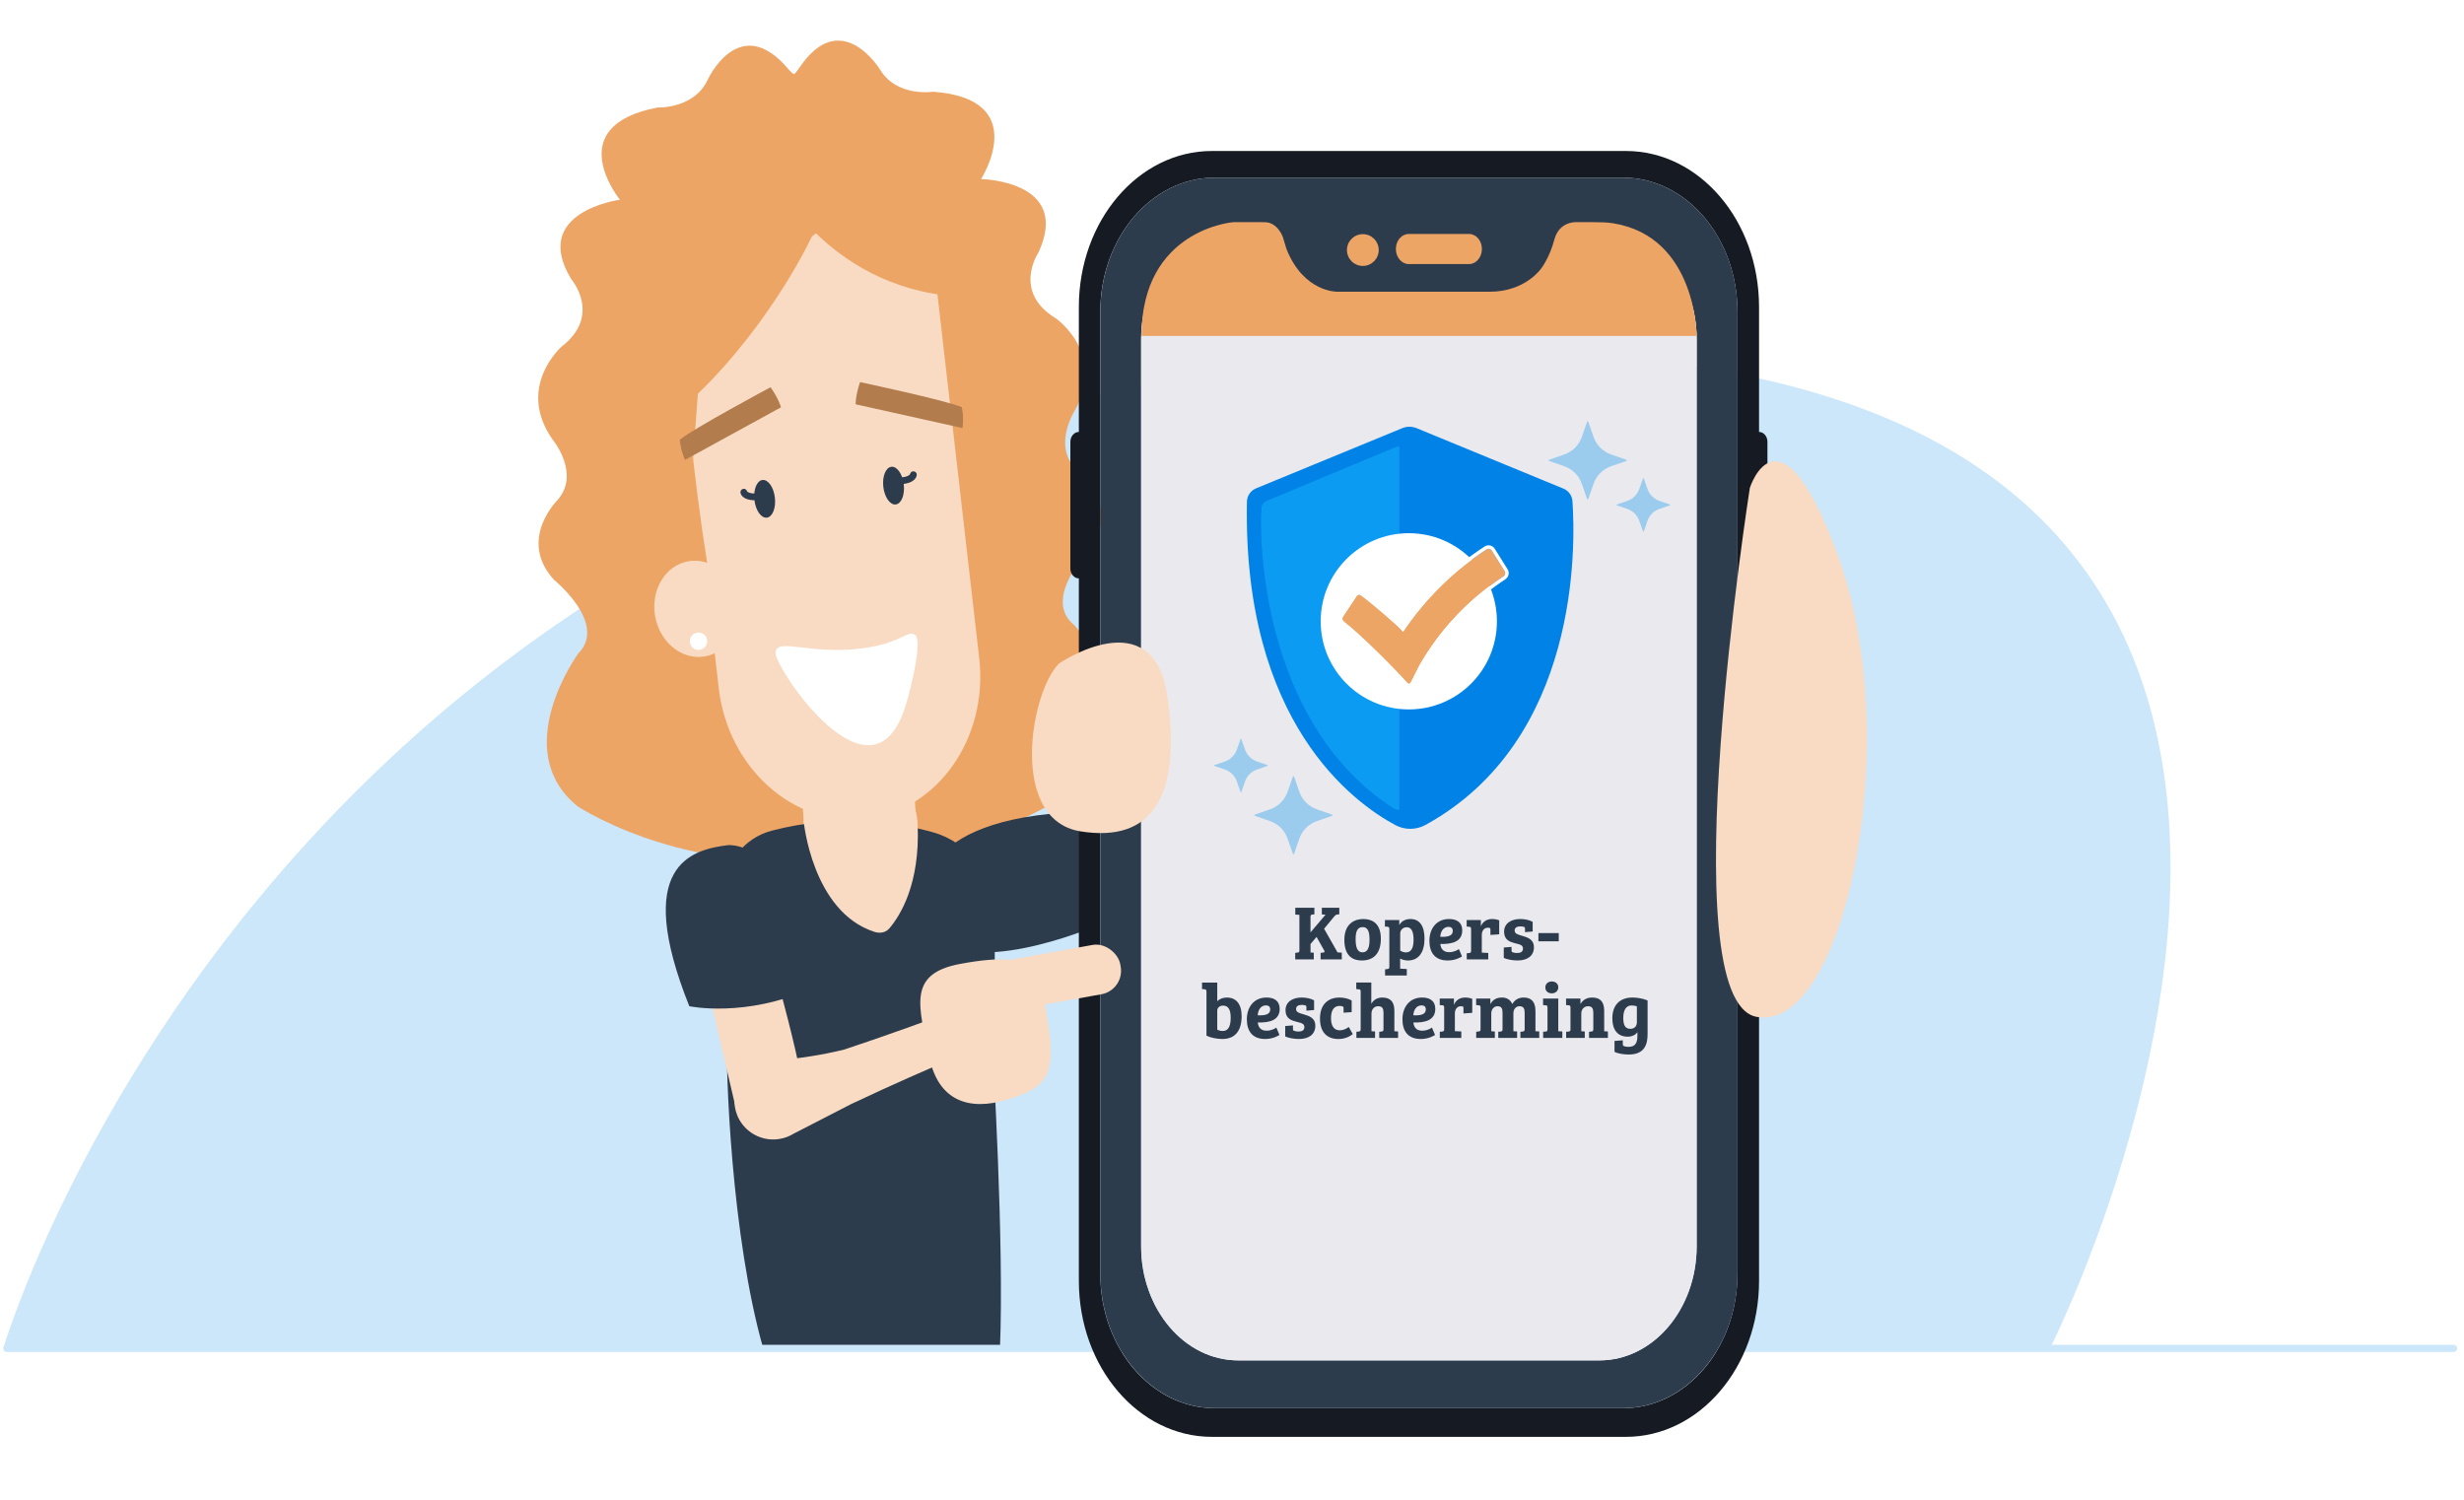 <?xml version="1.0" encoding="UTF-8"?><svg id="a" xmlns="http://www.w3.org/2000/svg" viewBox="0 0 470.703 286.534"><defs><style>.b{fill:#f8dbc2;}.c{fill:#0082e6;}.d{fill:#eae9ee;}.e{fill:#eda566;}.f{fill:#fff;}.g{fill:#9bccee;}.h{fill:#cce6fa;}.i{fill:#b27c4d;}.j{fill:#161b23;}.k{fill:#0c9bf2;}.l{fill:#2d3c4d;}.m{fill:#4897d2;}</style></defs><rect class="f" x="0" y="0" width="470.703" height="286.534"/><path class="h" d="M.623,257.597S56.353,67.483,286.311,67.483c201.709,0,105.299,190.114,105.299,190.114H.623Z"/><path class="e" d="M172.486,97.489c3.583,21.656,17.329,22.004,17.329,22.004,11.801,2.75,9.511,13.478,9.511,13.478-1.968,18.889-31.202,28.92-31.202,28.92-32.775,8.716-57.768-7.839-57.768-7.839-13.322-10.761,.086-29.174,.086-29.174,5.744-5.76-4.634-14.131-4.634-14.131-7.022-7.75,.806-15.34,.806-15.34,4.238-5.059-1.018-11.387-1.018-11.387-7.122-10.09,1.694-17.808,1.694-17.808,7.76-6.005,1.839-12.88,1.839-12.88-7.879-12.927,9.304-15.174,9.304-15.174,0,0-11.511-14.063,7.172-17.619,0,0,6.965,.286,9.563-5.261,0,0,6.001-13.164,15.354-2.171,0,0,3.487,4.597,9.198,2.253,.251-.103,10.093-4.626,10.427,5.568,0,0-1.25,7.405,4.134,10.454,0,0,8.262,4.833,1.93,13.981,0,0-5.851,6.192-5.605,21.382,.258,15.883,1.88,30.745,1.88,30.745Z"/><path class="e" d="M140.48,99.32c-1.089,21.923-14.706,23.837-14.706,23.837-11.41,4.078-7.912,14.475-7.912,14.475,4.109,18.541,34.297,25.172,34.297,25.172,33.555,4.921,56.497-14.378,56.497-14.378,12.008-12.211-3.413-28.974-3.413-28.974-6.363-5.067,2.992-14.568,2.992-14.568,6.092-8.5-2.55-15.148-2.55-15.148-4.787-4.543-.287-11.429-.287-11.429,5.925-10.836-3.714-17.498-3.714-17.498-8.394-5.081-3.296-12.586-3.296-12.586,6.353-13.742-10.974-14.013-10.974-14.013,0,0,9.831-15.284-9.135-16.686,0,0-6.887,1.079-10.101-4.136,0,0-7.464-12.394-15.501-.405,0,0-2.94,4.965-8.881,3.288-.261-.074-10.555-3.444-9.724,6.721,0,0,2.086,7.214-2.914,10.857,0,0-7.656,5.744-.323,14.11,0,0,6.52,5.484,8.008,20.603,1.556,15.808,1.639,30.759,1.639,30.759Z"/><rect class="b" x="152.754" y="120.443" width="21.447" height="45.507" rx="6.644" ry="6.644" transform="translate(-7.914 9.574) rotate(-3.275)"/><path class="b" d="M187.061,125.722c1.76,15.327-7.997,29.153-21.682,30.724-13.685,1.571-26.321-9.683-28.081-25.01l-9.291-80.916c-1.76-15.327,7.997-29.153,21.682-30.724,13.685-1.571,26.321,9.683,28.081,25.01l9.291,80.916Z"/><path class="e" d="M127.274,25.991l.892,16.252s2.754,2.604,2.479,7.091c0,0-1.678,19.443,4.562,59.007l.012,.152c.011,.289-.206,1.452-4.994-.885-.073-.036-.135-.107-.167-.2-.435-1.273-8.02-35.141-8.969-65.905,0,0-.636-8.391,6.184-15.511Z"/><ellipse class="b" cx="133.087" cy="116.313" rx="8.061" ry="9.226" transform="translate(-17.896 24.417) rotate(-9.825)"/><path class="f" d="M174.902,121.383c1.28,1.13-.825,9.933-1.881,13.362-6.402,20.788-25.009-7.196-24.878-10.017,.151-3.258,7.442,.941,18.538-1.187,5.935-1.138,6.91-3.315,8.221-2.158Z"/><path class="e" d="M155.079,45.21s-7.395,16.077-21.763,30.02l-1.6,21.439s-9.299-62.632-4.442-70.678c4.857-8.046,20.23-11.658,22.784-12.351,0,0,33.256,9.144,5.021,31.57Z"/><path class="e" d="M146.573,32s9.634,21.47,33.849,24.405l4.251-9.836s-.506-15.76-9.769-23.88c-9.264-8.119-16.703,6.597-28.331,9.31Z"/><path class="i" d="M130.849,87.868l18.345-10.055s-.355-1.471-1.987-3.836c0,0-14.749,7.897-17.334,10.015,0,0,.012,1.544,.976,3.876Z"/><path class="i" d="M183.876,81.779l-20.421-4.542s-.069-1.511,.839-4.238c0,0,16.366,3.472,19.438,4.785,0,0,.419,1.486,.144,3.995Z"/><ellipse class="l" cx="146.073" cy="95.296" rx="1.969" ry="3.621" transform="translate(-9.917 17.285) rotate(-6.55)"/><path class="l" d="M144.767,95.559c-2.866,.164-3.258-1.127-3.31-1.421-.062-.351,.173-.686,.524-.748,.33-.058,.649,.148,.735,.467,.043,.067,.546,.727,3.214,.263,.351-.058,.686,.174,.747,.526,.061,.351-.174,.686-.525,.747-.517,.09-.977,.143-1.386,.167Zm-2.037-1.645l0,.001-0-.001Zm-0-.001l0,.001-0-.001Z"/><path class="l" d="M168.74,93c.228,1.987,1.289,3.497,2.369,3.373,1.08-.124,1.771-1.835,1.543-3.822-.228-1.987-1.289-3.497-2.369-3.373-1.08,.124-1.771,1.835-1.543,3.822Z"/><path class="l" d="M172.002,92.51c-.41,.023-.872,.023-1.396-.007-.356-.021-.628-.326-.607-.682,.02-.356,.325-.627,.682-.607,2.702,.157,3.128-.556,3.164-.628,.05-.327,.344-.567,.677-.548,.356,.021,.628,.327,.606,.683-.018,.298-.261,1.625-3.126,1.789Zm1.837-1.868l-0,.002,0-.002Zm-0-.001l0,.001-0-.001Zm-0-.001l0,.001-0-.001Zm0-0v0Z"/><path class="f" d="M135.099,122.406c.052,.915-.647,1.7-1.563,1.752-.915,.052-1.7-.647-1.752-1.563-.052-.915,.647-1.7,1.563-1.752,.915-.052,1.7,.647,1.752,1.563Z"/><path class="l" d="M145.803,257.597c-6.071-21.27-7.265-53.382-6.892-60.345,.493-9.219,38.106-34.413,50.699,3.181,0,0,2.246,36.923,1.417,57.156"/><path class="l" d="M209.122,177.009s-25.342,10.78-31.602,.493c-3.011-6.671-2.693-21.168,28.463-22.39,0,0,1.578,8.166,3.139,21.897Z"/><path class="l" d="M178.125,158.97c-7.611-2.097-18.437-3.481-30.714-.27-5.296,1.385-8.991,6.178-9.137,11.65-.391,14.705-.258,44.025,6.449,53.85,7.453,10.918,32.848,14.083,40.249,3.014,5.128-7.669,5.289-36.923,4.965-52.973-.144-7.139-4.928-13.374-11.812-15.271Z"/><path class="b" d="M144.775,203.493l.016-.012c1.468-.756,5.115-.891,10.225-1.712l.053-.007c1.87-.299,3.939-.69,6.169-1.244,3.231-1.075,7.311-2.464,11.491-3.954,1.047-.372,2.1-.748,3.15-1.139,3.745-1.369,9.578-3.676,10.477-4.078,.899-.401,1.723-1.32,3.013-2.165,.207-.227,.429-.443,.684-.635,2.23-1.681,5.4-1.236,7.082,.994,.166,.22,.305,.452,.43,.688l.058,.086,.084,.145,.139,.262,.09,.208,.088,.217,.078,.258,.051,.179c.03,.095,.044,.192,.063,.295l.027,.147c.018,.112,.026,.223,.034,.333l.013,.106c.006,.129,.007,.253,.004,.382v.066c-.005,.137-.019,.274-.039,.414l.001,.024c-.16,1.173-.764,2.288-1.769,3.071l-.005,.004-.069,.052-.205,.086-.069,.058c-.775,.584-1.664,.906-2.564,.991-5.415,2.143-14.619,5.601-30.919,13.282l-.067,.034-11.003,5.665c-.308,.19-.63,.349-.95,.49l-.067,.034-.004-.005c-.562,.24-1.151,.4-1.75,.493-1.854,.287-3.773-.153-5.34-1.235l-.025-.023c-.62-.435-1.184-.961-1.662-1.595-1.529-2.029-1.856-4.588-1.099-6.829,.454-1.369,1.319-2.615,2.554-3.546,.485-.365,.996-.651,1.529-.885Z"/><path class="b" d="M134.859,187.251l5.756,24.674s12.169,5.194,13.125,.708c.956-4.487-7.116-32.215-7.116-32.215l-11.766,6.834Z"/><path class="l" d="M155.054,188.78s-3.823-27.273-15.865-27.336c-7.269,.858-18.265,3.903-7.508,30.786,0,0,10.801,2.289,23.373-3.45Z"/><path class="h" d="M1.31,258.284H468.703c.379,0,.687-.307,.687-.687s-.308-.687-.687-.687H1.31c-.379,0-.687,.307-.687,.687s.308,.687,.687,.687Z"/><path class="m" d="M297.279,43.071c0,1.37-.187,2.703-.514,3.945,.047-.128,.078-.274,.109-.402,.498-2.137,2.259-3.543,4.143-3.543h-3.738Z"/><path class="m" d="M244.833,43.071h-3.738c1.885,0,3.645,1.406,4.143,3.543,.031,.146,.062,.274,.109,.402-.343-1.242-.514-2.575-.514-3.945Z"/><path class="m" d="M218.571,243.563c.093,.438,.202,.858,.311,1.278l.016,.037c.078,.237,.14,.493,.218,.73,.109,.329,.218,.657,.343,.986-.125-.329-.234-.658-.327-.986-.109-.329-.203-.676-.296-1.004-.093-.347-.187-.694-.265-1.041Z"/><path class="j" d="M337.638,95.596v-11.195c0-1.041-.732-1.881-1.604-1.881v-23.87c0-16.473-11.386-29.805-25.436-29.805h-79.082c-14.05,0-25.421,13.332-25.421,29.805v23.87c-.888,0-1.62,.84-1.62,1.881v24.217c0,1.041,.732,1.881,1.62,1.881V244.695c0,16.473,11.371,29.805,25.421,29.805h79.082c14.05,0,25.436-13.332,25.436-29.805V112.416c.872,0,1.604-.84,1.604-1.881v-11.177c0-1.041-.732-1.881-1.604-1.881,.872,0,1.604-.84,1.604-1.881Zm-5.732,147.785c0,14.154-9.782,25.641-21.854,25.641h-77.992c-12.072,0-21.869-11.487-21.869-25.641V59.581c0-14.172,9.798-25.641,21.869-25.641h77.992c12.072,0,21.854,11.469,21.854,25.641V243.38Z"/><path class="g" d="M297.279,43.071c0,1.37-.187,2.703-.514,3.945,.047-.128,.078-.274,.109-.402,.498-2.137,2.259-3.543,4.143-3.543h-3.738Z"/><path class="g" d="M244.833,43.071h-3.738c1.885,0,3.645,1.406,4.143,3.543,.031,.146,.062,.274,.109,.402-.343-1.242-.514-2.575-.514-3.945Z"/><path class="g" d="M218.571,243.563c.093,.438,.202,.858,.311,1.278l.016,.037c.078,.237,.14,.493,.218,.73,.109,.329,.218,.657,.343,.986-.125-.329-.234-.658-.327-.986-.109-.329-.203-.676-.296-1.004-.093-.347-.187-.694-.265-1.041Z"/><path class="l" d="M210.206,59.581V243.321c0,14.194,9.814,25.701,21.92,25.701h77.859c12.115,0,21.936-11.515,21.936-25.719V59.581c0-14.172-9.798-25.641-21.869-25.641h-77.992c-12.072,0-21.854,11.469-21.854,25.641Zm7.788,5.32c0-12.056,8.341-21.829,18.624-21.829h4.905c1.708,0,3.227,1.329,3.656,3.268,.05,.228,.106,.454,.168,.676,.109,.42,.234,.822,.374,1.224v.018c.156,.402,.311,.785,.483,1.151,.171,.384,.358,.749,.561,1.096,.203,.347,.421,.694,.654,1.023,.234,.329,.483,.658,.732,.95,2.056,2.411,4.891,3.89,8.022,3.89h29.767c.452,0,.888-.037,1.308-.11,.312-.018,.623-.073,.919-.146l.171-.055c.312-.073,.608-.164,.903-.274l.093-.036c.265-.091,.53-.201,.794-.329,.701-.31,1.371-.73,1.994-1.205,.125-.091,.249-.183,.374-.292,.218-.164,.421-.365,.623-.548l.078-.091c.218-.201,.421-.402,.608-.639,.576-.639,1.09-1.37,1.542-2.137,.203-.347,.389-.712,.561-1.096,.203-.438,.374-.877,.53-1.333,.125-.347,.234-.694,.327-1.059,.054-.203,.103-.409,.149-.617,.434-1.968,1.964-3.328,3.697-3.328h4.888c10.24,0,18.618,9.823,18.618,21.829V238.061c0,12.056-8.336,21.829-18.618,21.829h-68.953c-5.125,0-9.766-2.429-13.115-6.374-.421-.493-.826-1.004-1.199-1.552-.187-.256-.374-.548-.545-.822-.545-.84-1.028-1.717-1.449-2.648-.296-.621-.545-1.242-.779-1.899-.125-.329-.234-.658-.327-.986h-.016c-.078-.237-.14-.493-.218-.73l-.016-.037-.047-.237c-.093-.347-.187-.694-.265-1.041-.078-.347-.14-.712-.203-1.059-.249-1.406-.374-2.885-.374-4.383V64.901Z"/><path class="d" d="M217.994,64.822V238.121c0,1.498,.125,2.977,.374,4.383,.062,.347,.125,.712,.203,1.059,.078,.347,.171,.694,.265,1.041,.093,.329,.187,.676,.296,1.004,.093,.329,.203,.657,.327,.986,.234,.657,.483,1.278,.779,1.899,.421,.931,.903,1.808,1.449,2.648,.171,.274,.358,.566,.545,.822,.389,.548,.779,1.059,1.199,1.552,3.349,3.945,7.991,6.374,13.115,6.374h69.02c10.249,0,18.552-9.752,18.552-21.77V64.822c0-11.962-8.349-21.751-18.552-21.751h-4.548c-1.885,0-3.645,1.406-4.143,3.543-.031,.128-.062,.274-.109,.402-.093,.365-.187,.712-.327,1.059-.156,.457-.327,.895-.53,1.333-.171,.384-.358,.749-.561,1.096-.452,.767-.966,1.498-1.542,2.137-.187,.237-.389,.457-.608,.639l-.078,.091c-.203,.183-.405,.384-.623,.548-.125,.11-.249,.201-.374,.292-.623,.475-1.293,.895-1.994,1.205-.265,.146-.53,.256-.794,.329l-.093,.036c-.296,.128-.592,.219-.903,.274l-.171,.055c-.296,.073-.607,.128-.919,.146-.421,.073-.857,.11-1.308,.11h-29.767c-3.131,0-5.966-1.479-8.022-3.89-.249-.292-.498-.621-.732-.95-.234-.329-.452-.657-.654-1.023-.202-.347-.389-.712-.561-1.096-.171-.365-.327-.749-.483-1.151v-.018c-.14-.383-.265-.804-.374-1.224-.047-.128-.078-.256-.109-.402-.498-2.137-2.259-3.543-4.143-3.543h-4.548c-10.249,0-18.552,9.734-18.552,21.751Z"/><path class="e" d="M283.09,47.564c0,1.589-1.106,2.886-2.461,2.886h-11.511c-1.355,0-2.461-1.297-2.461-2.886s1.106-2.867,2.461-2.867h11.511c1.355,0,2.461,1.278,2.461,2.867Z"/><path class="b" d="M334.279,93.193s5.604-17.527,16.706,12.627c13.278,36.067,1.105,91.748-15.476,88.432-16.581-3.316-1.23-101.059-1.23-101.059Z"/><path class="b" d="M202.287,126.766s18.167-12.424,20.752,6.5c2.585,18.924-2.906,27.767-16.633,25.557-13.727-2.211-9.609-26.53-4.118-32.057Z"/><circle class="e" cx="260.346" cy="47.768" r="3.036"/><rect class="b" x="179.742" y="182.708" width="34.575" height="9.572" rx="4.547" ry="4.547" transform="translate(-30.159 37.961) rotate(-10.227)"/><path class="b" d="M200.064,194.659c1.902,11.077-.251,13.141-7.638,15.404-7.373,2.265-13.216,.211-14.912-8.155-1.95-9.658-4.294-15.87,5.899-17.759,16.128-3.023,15.24,2.219,16.652,10.51Z"/><path class="e" d="M218.063,64.181h106.054s.002-18.966-15.954-21.525c-1.159-.186-2.405-.212-3.738-.212h-3.393s-3.184-.157-4.101,3.326c-.916,3.483-2.535,5.549-2.535,5.549,0,0-3.017,4.412-9.787,4.412h-29.176s-6.341,.149-9.663-8.122l-.709-2.342s-.995-2.836-3.486-2.823c-2.491,.012-5.992-.001-5.992-.001,0,0-17.521,1.344-17.521,21.738Z"/><path class="b" d="M153.515,156.798s1.59,17.364,13.526,21.224c1.021,.33,2.128,.18,2.834-.643,2.067-2.407,5.907-8.457,5.429-19.821-.65-15.457-21.789-.761-21.789-.761Z"/><path class="c" d="M294.668,91.703l3.996,1.645c.981,.404,1.651,1.327,1.725,2.386,.595,8.467,1.419,45.636-28.055,61.854-1.789,.984-3.955,1.011-5.755,.048-7.973-4.268-29.195-19.615-28.374-61.8,.022-1.114,.703-2.11,1.733-2.534l27.949-11.508c.869-.358,1.845-.358,2.714,0l16.817,6.924,7.249,2.985Z"/><path class="k" d="M265.07,153.667c.656,.45,1.479,1.112,2.251,1.087V85.292c-.276,.004-.559,.059-.821,.168l-24.554,10.241c-.535,.22-.902,.72-.951,1.3-.517,6.243,.187,40.273,24.075,56.666Z"/><circle class="f" cx="269.127" cy="118.697" r="16.834"/><path class="e" d="M259.182,113.835c.172-.259,.524-.321,.775-.139,1.991,1.442,6.936,5.689,7.765,6.649l.302,.35c4.269-6.34,9.691-11.675,15.95-15.73,.339-.219,.792-.121,1.006,.221l2.459,3.929c.207,.331,.114,.768-.212,.982-6.605,4.355-12.064,10.03-16.078,17.046l-1.654,3.27c-.124,.246-.457,.29-.64,.084-2.587-2.9-8.939-9.265-12.139-11.73-.301-.232-.372-.655-.163-.971l2.63-3.96Z"/><path class="f" d="M284.367,104.847c.24,0,.475,.119,.612,.338l2.459,3.929c.207,.331,.114,.768-.212,.982-6.605,4.355-12.064,10.03-16.078,17.046l-1.654,3.27c-.071,.14-.21,.215-.35,.215-.106,0-.212-.042-.291-.131-2.587-2.9-8.939-9.265-12.139-11.73-.301-.232-.372-.655-.163-.971l2.63-3.96c.105-.159,.278-.243,.454-.243,.111,0,.223,.034,.321,.104,1.991,1.442,6.936,5.689,7.765,6.649l.302,.35c4.269-6.34,9.691-11.675,15.95-15.73,.122-.079,.259-.117,.394-.117m0-.669c-.269,0-.531,.078-.758,.224-6.148,3.983-11.412,9.098-15.658,15.211-1.361-1.373-5.763-5.127-7.603-6.46-.209-.151-.456-.231-.713-.231-.408,0-.786,.203-1.011,.542l-2.63,3.96c-.402,.605-.265,1.427,.312,1.871,3.08,2.372,9.334,8.603,12.048,11.645,.201,.225,.489,.354,.79,.354,.402,0,.765-.223,.946-.582l1.647-3.255c3.877-6.77,9.212-12.424,15.857-16.805,.623-.411,.808-1.261,.411-1.895l-2.459-3.929c-.255-.408-.696-.652-1.179-.652Z"/><path class="g" d="M317.008,97.229c-1.078,.374-1.926,1.222-2.3,2.3l-.699,2.011,.001-.001-.072,.053-.071-.053-.697-2.011v.001c-.375-1.079-1.223-1.926-2.301-2.3l-2.01-.698v-.001l-.05-.07,.05-.07,2.01-.698v-.001c1.078-.374,1.926-1.221,2.301-2.3l.697-2.011v.001l.071-.053,.072,.053,.699,2.011-.001-.001c.374,1.078,1.222,1.926,2.3,2.3l2.011,.698v.001l.05,.07-.05,.07-2.011,.699Z"/><path class="g" d="M307.775,89.069c-1.572,.547-2.807,1.782-3.353,3.354l-1.019,2.932-.103,.074-.103-.074-1.019-2.932c-.547-1.572-1.781-2.808-3.353-3.354l-2.933-1.018-.073-.103,.073-.103,2.933-1.018v-.001c1.572-.546,2.807-1.781,3.353-3.353l1.019-2.933,.103-.074,.103,.074,1.019,2.933c.547,1.572,1.781,2.808,3.353,3.353l2.933,1.018v.001l.073,.103-.073,.103-2.933,1.018Z"/><path class="g" d="M251.57,156.861c-1.572,.547-2.806,1.782-3.353,3.354l-1.019,2.932-.103,.074-.103-.074-1.019-2.932c-.547-1.572-1.781-2.808-3.353-3.354l-2.933-1.018-.073-.103,.073-.103,2.933-1.018v-.001c1.572-.546,2.806-1.781,3.353-3.353l1.019-2.933,.103-.074,.103,.074,1.019,2.933c.547,1.572,1.781,2.808,3.353,3.353l2.933,1.018v.001l.073,.103-.073,.103-2.933,1.018Z"/><path class="g" d="M240.129,147.013c-1.078,.374-1.926,1.222-2.3,2.3l-.699,2.011,.001-.001-.072,.053-.071-.053-.697-2.011v.001c-.375-1.079-1.223-1.926-2.301-2.3l-2.01-.698v-.001l-.05-.07,.05-.07,2.01-.698v-.001c1.078-.374,1.926-1.221,2.301-2.3l.697-2.011v.001l.071-.053,.072,.053,.699,2.011-.001-.001c.374,1.078,1.222,1.926,2.3,2.3l2.011,.698v.001l.05,.07-.05,.07-2.011,.699Z"/><path class="l" d="M247.428,183.285v-1.246l.459-.059c.282-.045,.341-.134,.341-.416v-6.793l-.786-.044v-1.306h3.649v1.261l-.386,.03c-.252,.044-.356,.118-.356,.4v3.011l2.833-3.337v-.045l-.667-.045v-1.275h3.337v1.246l-.4,.045c-.282,.044-.4,.178-.593,.4l-1.914,2.313,2.566,4.523,.816,.045v1.29h-4.049v-1.246l.519-.059c.282-.045,.282-.208,.163-.401l-1.454-2.58-1.157,1.35v1.616l.623,.045v1.275h-3.544Z"/><path class="l" d="M260.407,175.572c1.127,0,3.381,.327,3.381,3.768,0,2.893-1.483,4.153-3.619,4.153-2.121,0-3.352-1.231-3.352-3.945,0-3.145,2.017-3.976,3.589-3.976Zm1.216,3.99c0-1.602-.311-2.447-1.32-2.447-.964,0-1.335,.83-1.335,2.195,0,1.35,.178,2.625,1.32,2.625,.964,0,1.334-.89,1.334-2.373Z"/><path class="l" d="M265.407,177.471c0-.281-.119-.415-.356-.43l-.489-.029v-1.246h2.744v.92h.03c.459-.816,1.29-1.113,2.121-1.113,1.735,0,2.67,1.335,2.67,3.724,0,2.595-1.083,4.197-3.174,4.197-.534,0-1.083-.148-1.483-.371v1.928l1.275,.074v1.231h-4.153v-1.172l.46-.06c.282-.044,.356-.104,.356-.475v-7.179Zm2.076,4.124c.297,.222,.727,.355,1.098,.355,1.112,0,1.454-1.053,1.454-2.402,0-1.217-.223-2.403-1.305-2.403-.86,0-1.246,.683-1.246,1.157v3.293Z"/><path class="l" d="M279.335,177.738c0,2.121-1.854,2.67-4.183,2.596,.074,.86,.534,1.572,1.676,1.572,.831,0,1.454-.312,1.869-.594l.593,1.409c-.192,.118-1.201,.771-2.729,.771-2.537,0-3.5-1.632-3.5-3.768,0-2.27,1.32-4.153,3.752-4.153,1.542,0,2.521,.683,2.521,2.166Zm-2.625-.668c-.979,0-1.527,.891-1.572,1.898,1.483,.06,2.388-.192,2.388-1.127,0-.549-.341-.771-.816-.771Z"/><path class="l" d="M283.073,178.613v3.382l1.231,.059v1.231h-4.108v-1.172l.475-.044c.312-.045,.356-.148,.356-.49v-4.108c0-.296-.089-.4-.341-.415l-.504-.044v-1.246h2.714v1.142h.029c.237-.593,.875-1.335,2.106-1.335,.43,0,.964,.074,1.364,.253v2.669l-1.676,.119v-.979c0-.237-.03-.312-.134-.356-.089-.029-.208-.044-.371-.044-.712,0-1.142,.593-1.142,1.379Z"/><path class="l" d="M290.386,176.981c-.593,0-1.038,.253-1.038,.771,0,.667,.638,.786,1.424,1.023,1.083,.326,2.254,.667,2.254,2.21,0,1.602-1.216,2.507-3.129,2.507-.905,0-2.047-.193-2.625-.505v-1.973l1.483-.118v.667c0,.223,.044,.312,.222,.371,.193,.074,.504,.134,.801,.134,.697,0,1.157-.223,1.157-.86s-.579-.786-1.409-.979c-1.068-.281-2.195-.622-2.195-2.225,0-1.587,1.32-2.433,3.1-2.433,.816,0,1.706,.179,2.358,.534v1.854l-1.468,.118v-.608c0-.236-.03-.341-.208-.4-.222-.074-.489-.089-.727-.089Z"/><rect class="l" x="293.887" y="178.257" width="3.886" height="1.572"/><path class="l" d="M232.535,191.285c.43-.46,1.098-.713,1.824-.713,1.765,0,2.833,1.202,2.833,3.575,0,2.922-1.379,4.346-3.693,4.346-1.068,0-2.403-.297-3.026-.638v-8.439c0-.282-.119-.415-.371-.431l-.475-.029v-1.246h2.907v3.575Zm0,5.442c.282,.134,.653,.237,1.053,.237,.949,0,1.513-.741,1.513-2.506,0-1.261-.267-2.344-1.454-2.344-.638,0-1.112,.386-1.112,.964v3.648Z"/><path class="l" d="M244.461,192.738c0,2.121-1.854,2.67-4.183,2.596,.074,.86,.534,1.572,1.676,1.572,.831,0,1.454-.312,1.869-.594l.593,1.409c-.192,.118-1.201,.771-2.729,.771-2.537,0-3.5-1.632-3.5-3.768,0-2.27,1.32-4.153,3.752-4.153,1.542,0,2.521,.683,2.521,2.166Zm-2.625-.668c-.979,0-1.527,.891-1.572,1.898,1.483,.06,2.388-.192,2.388-1.127,0-.549-.341-.771-.816-.771Z"/><path class="l" d="M248.629,191.981c-.593,0-1.038,.253-1.038,.771,0,.667,.638,.786,1.424,1.023,1.083,.326,2.254,.667,2.254,2.21,0,1.602-1.216,2.507-3.129,2.507-.905,0-2.047-.193-2.625-.505v-1.973l1.483-.118v.667c0,.223,.044,.312,.222,.371,.193,.074,.504,.134,.801,.134,.697,0,1.157-.223,1.157-.86s-.579-.786-1.409-.979c-1.068-.281-2.195-.622-2.195-2.225,0-1.587,1.32-2.433,3.1-2.433,.816,0,1.706,.179,2.358,.534v1.854l-1.468,.118v-.608c0-.236-.03-.341-.208-.4-.222-.074-.489-.089-.727-.089Z"/><path class="l" d="M254.266,194.503c0,1.424,.504,2.329,1.691,2.329,.549,0,1.127-.208,1.706-.638l.756,1.364c-.638,.519-1.587,.935-2.729,.935-2.21,0-3.53-1.306-3.53-3.901,0-2.966,1.839-4.02,3.678-4.02,.89,0,1.735,.193,2.373,.564v2.225l-1.542,.104v-.801c0-.237-.015-.356-.237-.415-.163-.045-.341-.074-.519-.074-1.023,0-1.646,.741-1.646,2.328Z"/><path class="l" d="M264.293,193.524c0-.815-.178-1.29-1.023-1.29-.771,0-1.275,.607-1.275,1.424v3.352l.682,.044v1.231h-3.56v-1.172l.445-.044c.282-.045,.371-.119,.371-.49v-7.148c0-.312-.074-.415-.356-.43l-.49-.045v-1.246h2.877v4.064c.49-.905,1.335-1.202,2.106-1.202,1.676,0,2.299,.965,2.299,2.521v3.916l.712,.044v1.231h-3.604v-1.172l.445-.044c.282-.045,.371-.119,.371-.49v-3.055Z"/><path class="l" d="M274.187,192.738c0,2.121-1.854,2.67-4.183,2.596,.074,.86,.534,1.572,1.676,1.572,.831,0,1.454-.312,1.869-.594l.593,1.409c-.192,.118-1.201,.771-2.729,.771-2.537,0-3.5-1.632-3.5-3.768,0-2.27,1.32-4.153,3.752-4.153,1.542,0,2.521,.683,2.521,2.166Zm-2.625-.668c-.979,0-1.527,.891-1.572,1.898,1.483,.06,2.388-.192,2.388-1.127,0-.549-.341-.771-.816-.771Z"/><path class="l" d="M277.926,193.613v3.382l1.231,.059v1.231h-4.108v-1.172l.475-.044c.312-.045,.356-.148,.356-.49v-4.108c0-.296-.089-.4-.341-.415l-.504-.044v-1.246h2.714v1.142h.029c.237-.593,.875-1.335,2.106-1.335,.43,0,.964,.074,1.364,.253v2.669l-1.676,.119v-.979c0-.237-.03-.312-.134-.356-.089-.029-.208-.044-.371-.044-.712,0-1.142,.593-1.142,1.379Z"/><path class="l" d="M282.836,192.486c0-.312-.074-.416-.356-.431l-.489-.044v-1.246h2.714v1.023h.029c.371-.697,1.053-1.217,2.181-1.217,.756,0,1.557,.282,1.987,1.246,.43-.786,1.171-1.246,2.195-1.246,1.439,0,2.225,.831,2.225,2.552v3.886h.015l.712,.044v1.231h-3.604v-1.172l.445-.044c.282-.045,.371-.119,.371-.475v-3.056c0-.786-.163-1.305-.994-1.305-.697,0-1.157,.593-1.157,1.35v3.426l.712,.044v1.231h-3.604v-1.172l.445-.044c.282-.045,.371-.119,.371-.475v-3.041c0-.771-.118-1.319-.964-1.319-.712,0-1.187,.622-1.187,1.394v3.382l.682,.06v1.216h-3.56v-1.172l.475-.06c.282-.044,.356-.104,.356-.459v-4.108Z"/><path class="l" d="M297.684,197.01l.771,.044v1.231h-3.664v-1.172l.489-.044c.282-.045,.341-.119,.341-.49v-4.093c0-.312-.074-.416-.356-.431l-.489-.044v-1.246h2.907v6.244Zm-1.246-9.507c.727,0,1.246,.444,1.246,1.098,0,.696-.519,1.171-1.246,1.171-.756,0-1.231-.475-1.231-1.127,0-.638,.475-1.142,1.231-1.142Z"/><path class="l" d="M304.374,193.554c0-.83-.178-1.319-1.009-1.319-.815,0-1.29,.652-1.29,1.408v3.367l.667,.044v1.231h-3.56v-1.172l.475-.044c.282-.045,.356-.119,.356-.46v-4.123c0-.312-.074-.416-.356-.431l-.489-.044v-1.246h2.744v1.009h.03c.4-.697,1.112-1.202,2.225-1.202,1.469,0,2.284,.757,2.284,2.521v3.916l.712,.044v1.231h-3.604v-1.172l.445-.044c.282-.045,.371-.119,.371-.49v-3.025Z"/><path class="l" d="M312.799,197.187c-.355,.52-1.023,.86-1.854,.86-2.032,0-2.937-1.424-2.937-3.515,0-2.492,1.409-3.961,3.856-3.961,.667,0,1.81,.119,2.877,.549v6.438c0,1.779-.445,3.9-3.589,3.9-.905,0-2.106-.163-2.729-.519v-2.077l1.587-.118v.667c0,.297,.06,.4,.312,.475,.208,.074,.46,.104,.771,.104,1.246,0,1.706-.668,1.706-2.136v-.668Zm-.104-4.938c-.312-.104-.653-.163-1.023-.163-1.068,0-1.572,.934-1.572,2.357,0,1.083,.178,2.106,1.35,2.106,.786,0,1.246-.504,1.246-1.261v-3.04Z"/></svg>